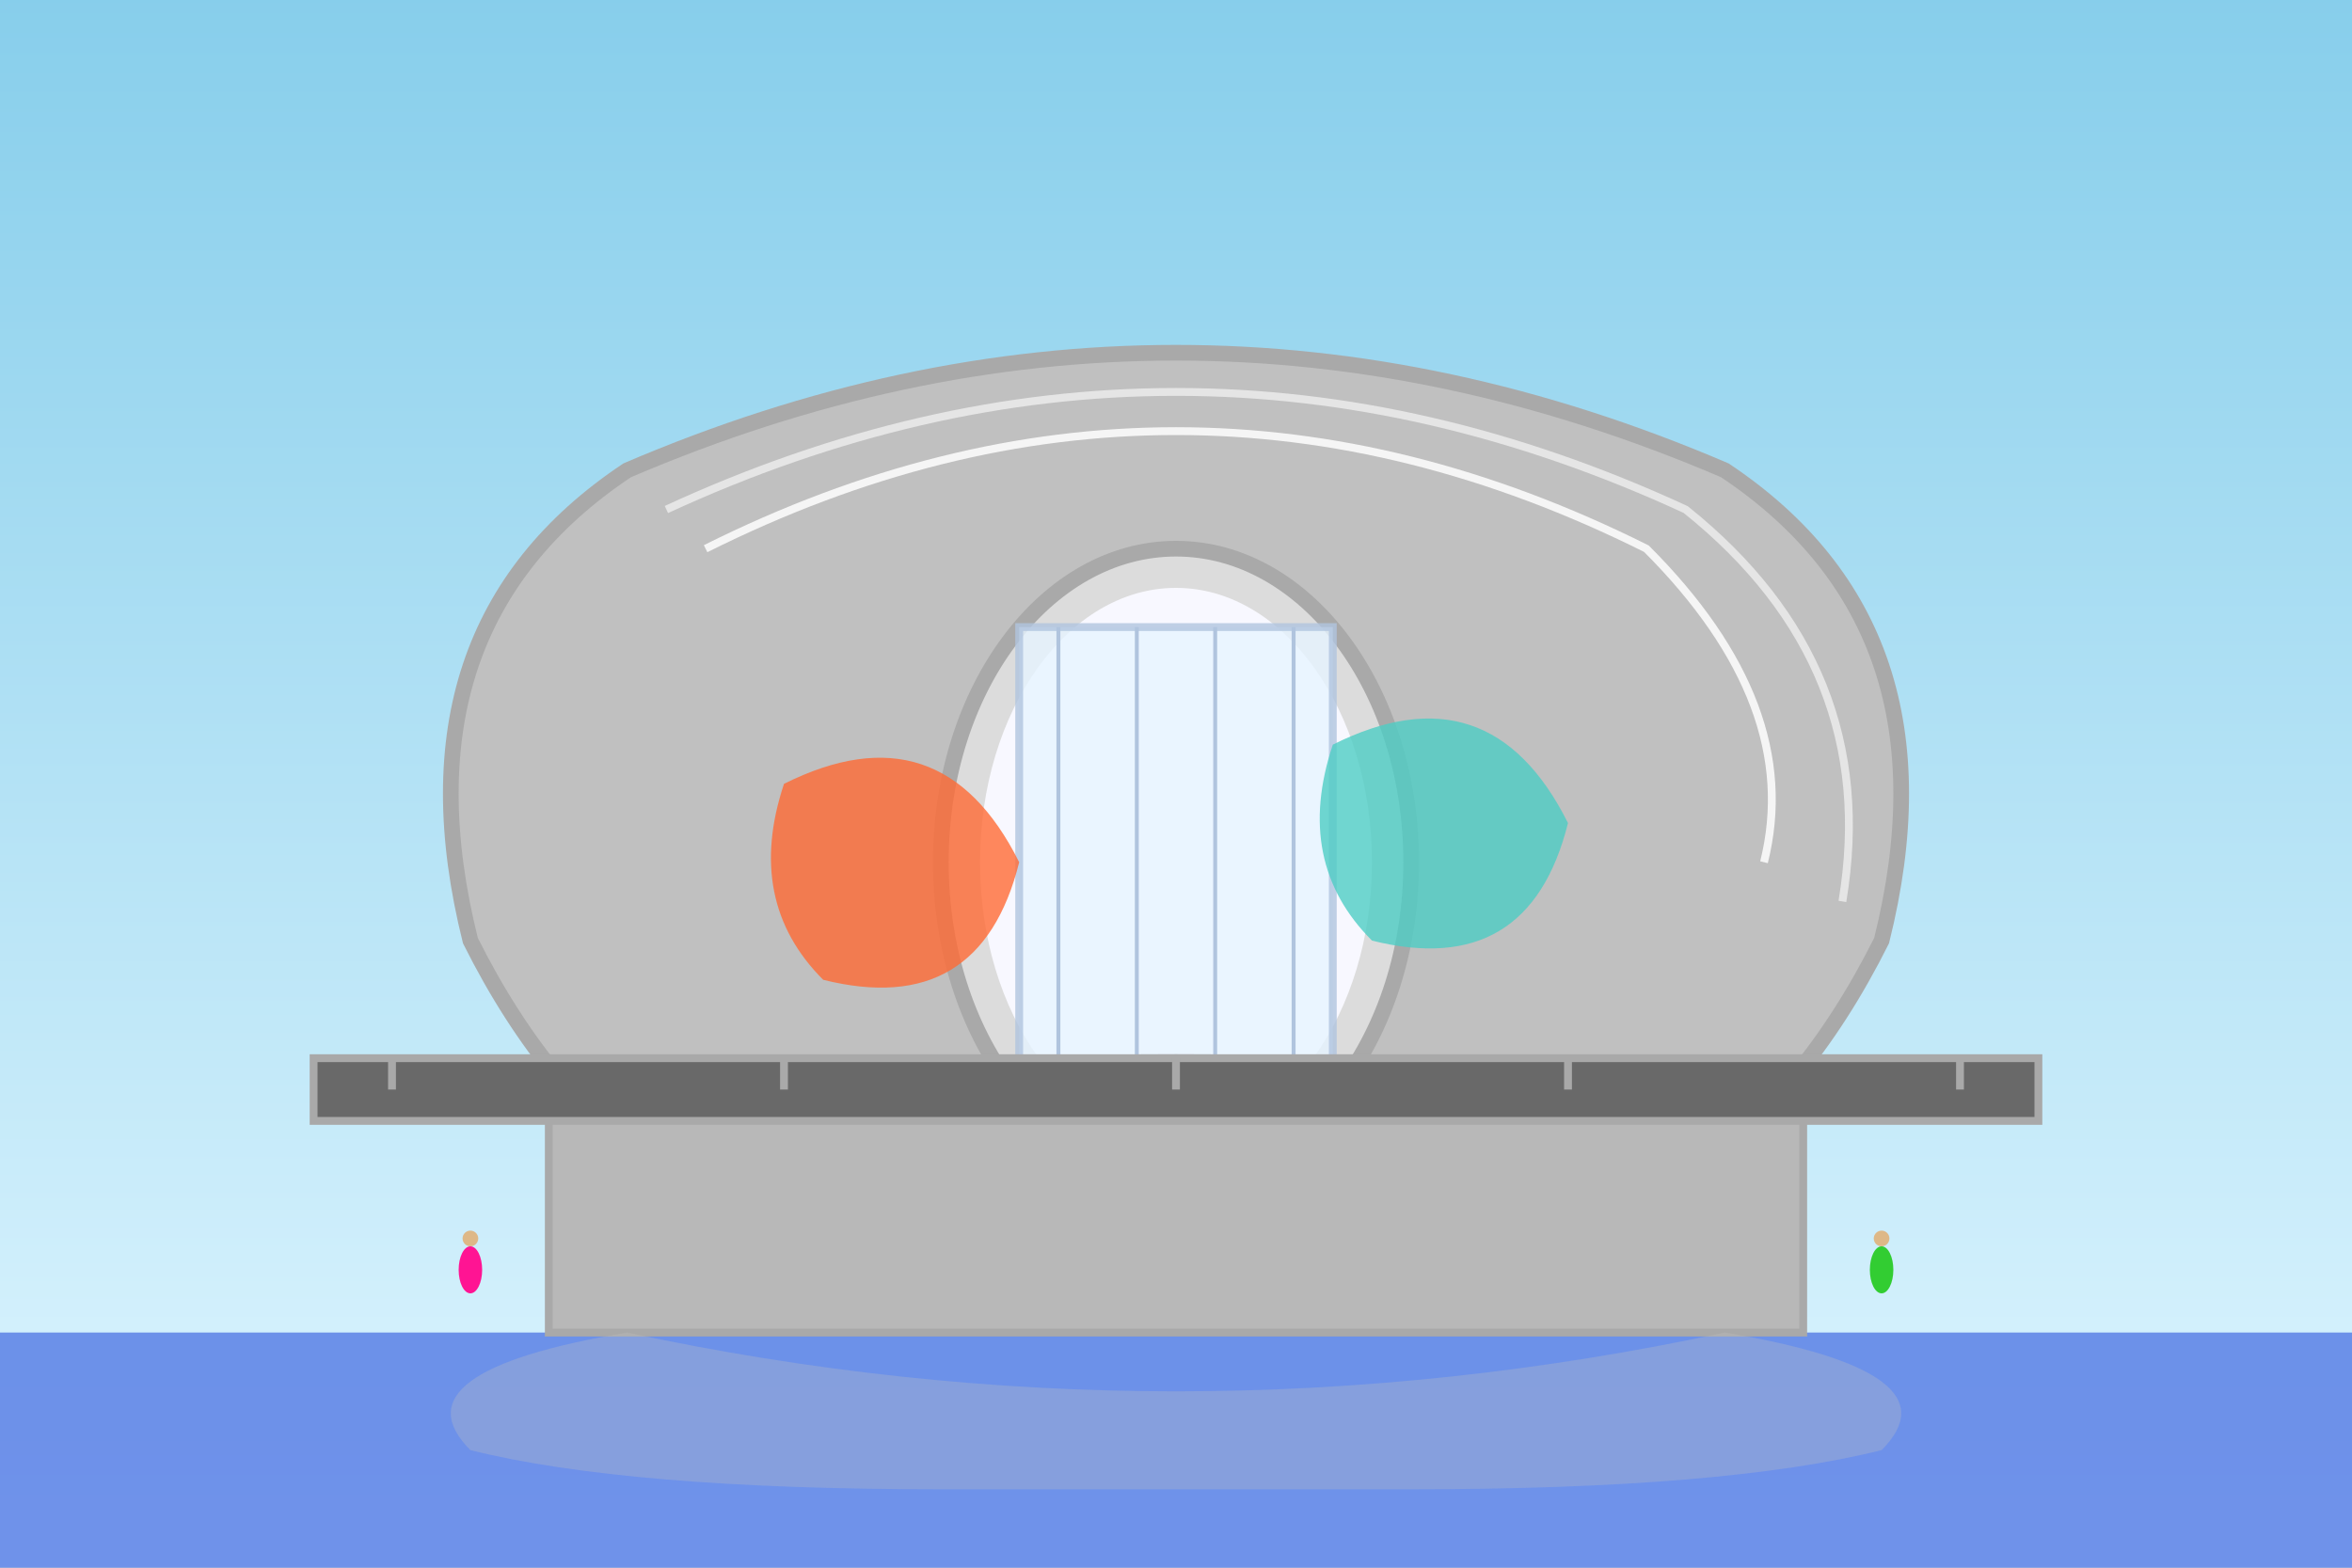 <svg width="300" height="200" viewBox="0 0 300 200" fill="none" xmlns="http://www.w3.org/2000/svg">
    <rect x="0" y="0" width="300" height="200" fill="#808080" stroke="none"/>
    <!-- Sky Background -->
    <rect width="300" height="200" fill="url(#guggenheimSkyGradient)"/>
    
    <!-- River -->
    <path d="M0 170L300 170L300 200L0 200Z" fill="#4169E1" opacity="0.7"/>
    
    <!-- Main Curved Structure -->
    <path d="M80 60Q150 30 220 60Q250 80 240 120Q220 160 180 160L120 160Q80 160 60 120Q50 80 80 60Z" fill="#C0C0C0" stroke="#A9A9A9" stroke-width="2"/>
    
    <!-- Titanium Panels Effect -->
    <path d="M85 65Q150 35 215 65Q240 85 235 115" stroke="#E5E5E5" stroke-width="1" fill="none"/>
    <path d="M90 70Q150 40 210 70Q230 90 225 110" stroke="#F5F5F5" stroke-width="1" fill="none"/>
    
    <!-- Central Atrium -->
    <ellipse cx="150" cy="110" rx="30" ry="40" fill="#DCDCDC" stroke="#A9A9A9" stroke-width="2"/>
    <ellipse cx="150" cy="110" rx="25" ry="35" fill="#F8F8FF"/>
    
    <!-- Glass Panels -->
    <rect x="130" y="80" width="40" height="60" fill="#E6F3FF" stroke="#B0C4DE" stroke-width="1" opacity="0.8"/>
    <line x1="135" y1="80" x2="135" y2="140" stroke="#B0C4DE" stroke-width="0.5"/>
    <line x1="145" y1="80" x2="145" y2="140" stroke="#B0C4DE" stroke-width="0.5"/>
    <line x1="155" y1="80" x2="155" y2="140" stroke="#B0C4DE" stroke-width="0.5"/>
    <line x1="165" y1="80" x2="165" y2="140" stroke="#B0C4DE" stroke-width="0.5"/>
    
    <!-- Sculptural Elements -->
    <path d="M100 100Q120 90 130 110Q125 130 105 125Q95 115 100 100Z" fill="#FF6B35" opacity="0.8"/>
    <path d="M170 95Q190 85 200 105Q195 125 175 120Q165 110 170 95Z" fill="#4ECDC4" opacity="0.8"/>
    
    <!-- Spider Sculpture (Louise Bourgeois) -->
    <ellipse cx="200" cy="150" rx="8" ry="4" fill="#2F2F2F"/>
    <line x1="192" y1="146" x2="185" y2="140" stroke="#2F2F2F" stroke-width="2"/>
    <line x1="208" y1="146" x2="215" y2="140" stroke="#2F2F2F" stroke-width="2"/>
    <line x1="192" y1="154" x2="185" y2="160" stroke="#2F2F2F" stroke-width="2"/>
    <line x1="208" y1="154" x2="215" y2="160" stroke="#2F2F2F" stroke-width="2"/>
    <line x1="195" y1="148" x2="188" y2="145" stroke="#2F2F2F" stroke-width="2"/>
    <line x1="205" y1="148" x2="212" y2="145" stroke="#2F2F2F" stroke-width="2"/>
    <line x1="195" y1="152" x2="188" y2="155" stroke="#2F2F2F" stroke-width="2"/>
    <line x1="205" y1="152" x2="212" y2="155" stroke="#2F2F2F" stroke-width="2"/>
    
    <!-- Lower Level -->
    <path d="M70 140Q150 130 230 140L230 170L70 170Z" fill="#B8B8B8" stroke="#A9A9A9" stroke-width="1"/>
    
    <!-- Bridge -->
    <rect x="40" y="135" width="220" height="8" fill="#696969" stroke="#A9A9A9" stroke-width="1"/>
    <line x1="50" y1="139" x2="50" y2="135" stroke="#A9A9A9" stroke-width="1"/>
    <line x1="100" y1="139" x2="100" y2="135" stroke="#A9A9A9" stroke-width="1"/>
    <line x1="150" y1="139" x2="150" y2="135" stroke="#A9A9A9" stroke-width="1"/>
    <line x1="200" y1="139" x2="200" y2="135" stroke="#A9A9A9" stroke-width="1"/>
    <line x1="250" y1="139" x2="250" y2="135" stroke="#A9A9A9" stroke-width="1"/>
    
    <!-- Reflection in River -->
    <path d="M80 170Q150 185 220 170Q250 175 240 185Q220 190 180 190L120 190Q80 190 60 185Q50 175 80 170Z" fill="#C0C0C0" opacity="0.3"/>
    
    <!-- People for Scale -->
    <ellipse cx="60" cy="162" rx="1.5" ry="3" fill="#FF1493"/>
    <circle cx="60" cy="158" r="1" fill="#DEB887"/>
    
    <ellipse cx="240" cy="162" rx="1.5" ry="3" fill="#32CD32"/>
    <circle cx="240" cy="158" r="1" fill="#DEB887"/>
    
    <defs>
        <linearGradient id="guggenheimSkyGradient" x1="0%" y1="0%" x2="0%" y2="100%">
            <stop offset="0%" style="stop-color:#87CEEB"/>
            <stop offset="100%" style="stop-color:#E0F6FF"/>
        </linearGradient>
    </defs>
</svg>
